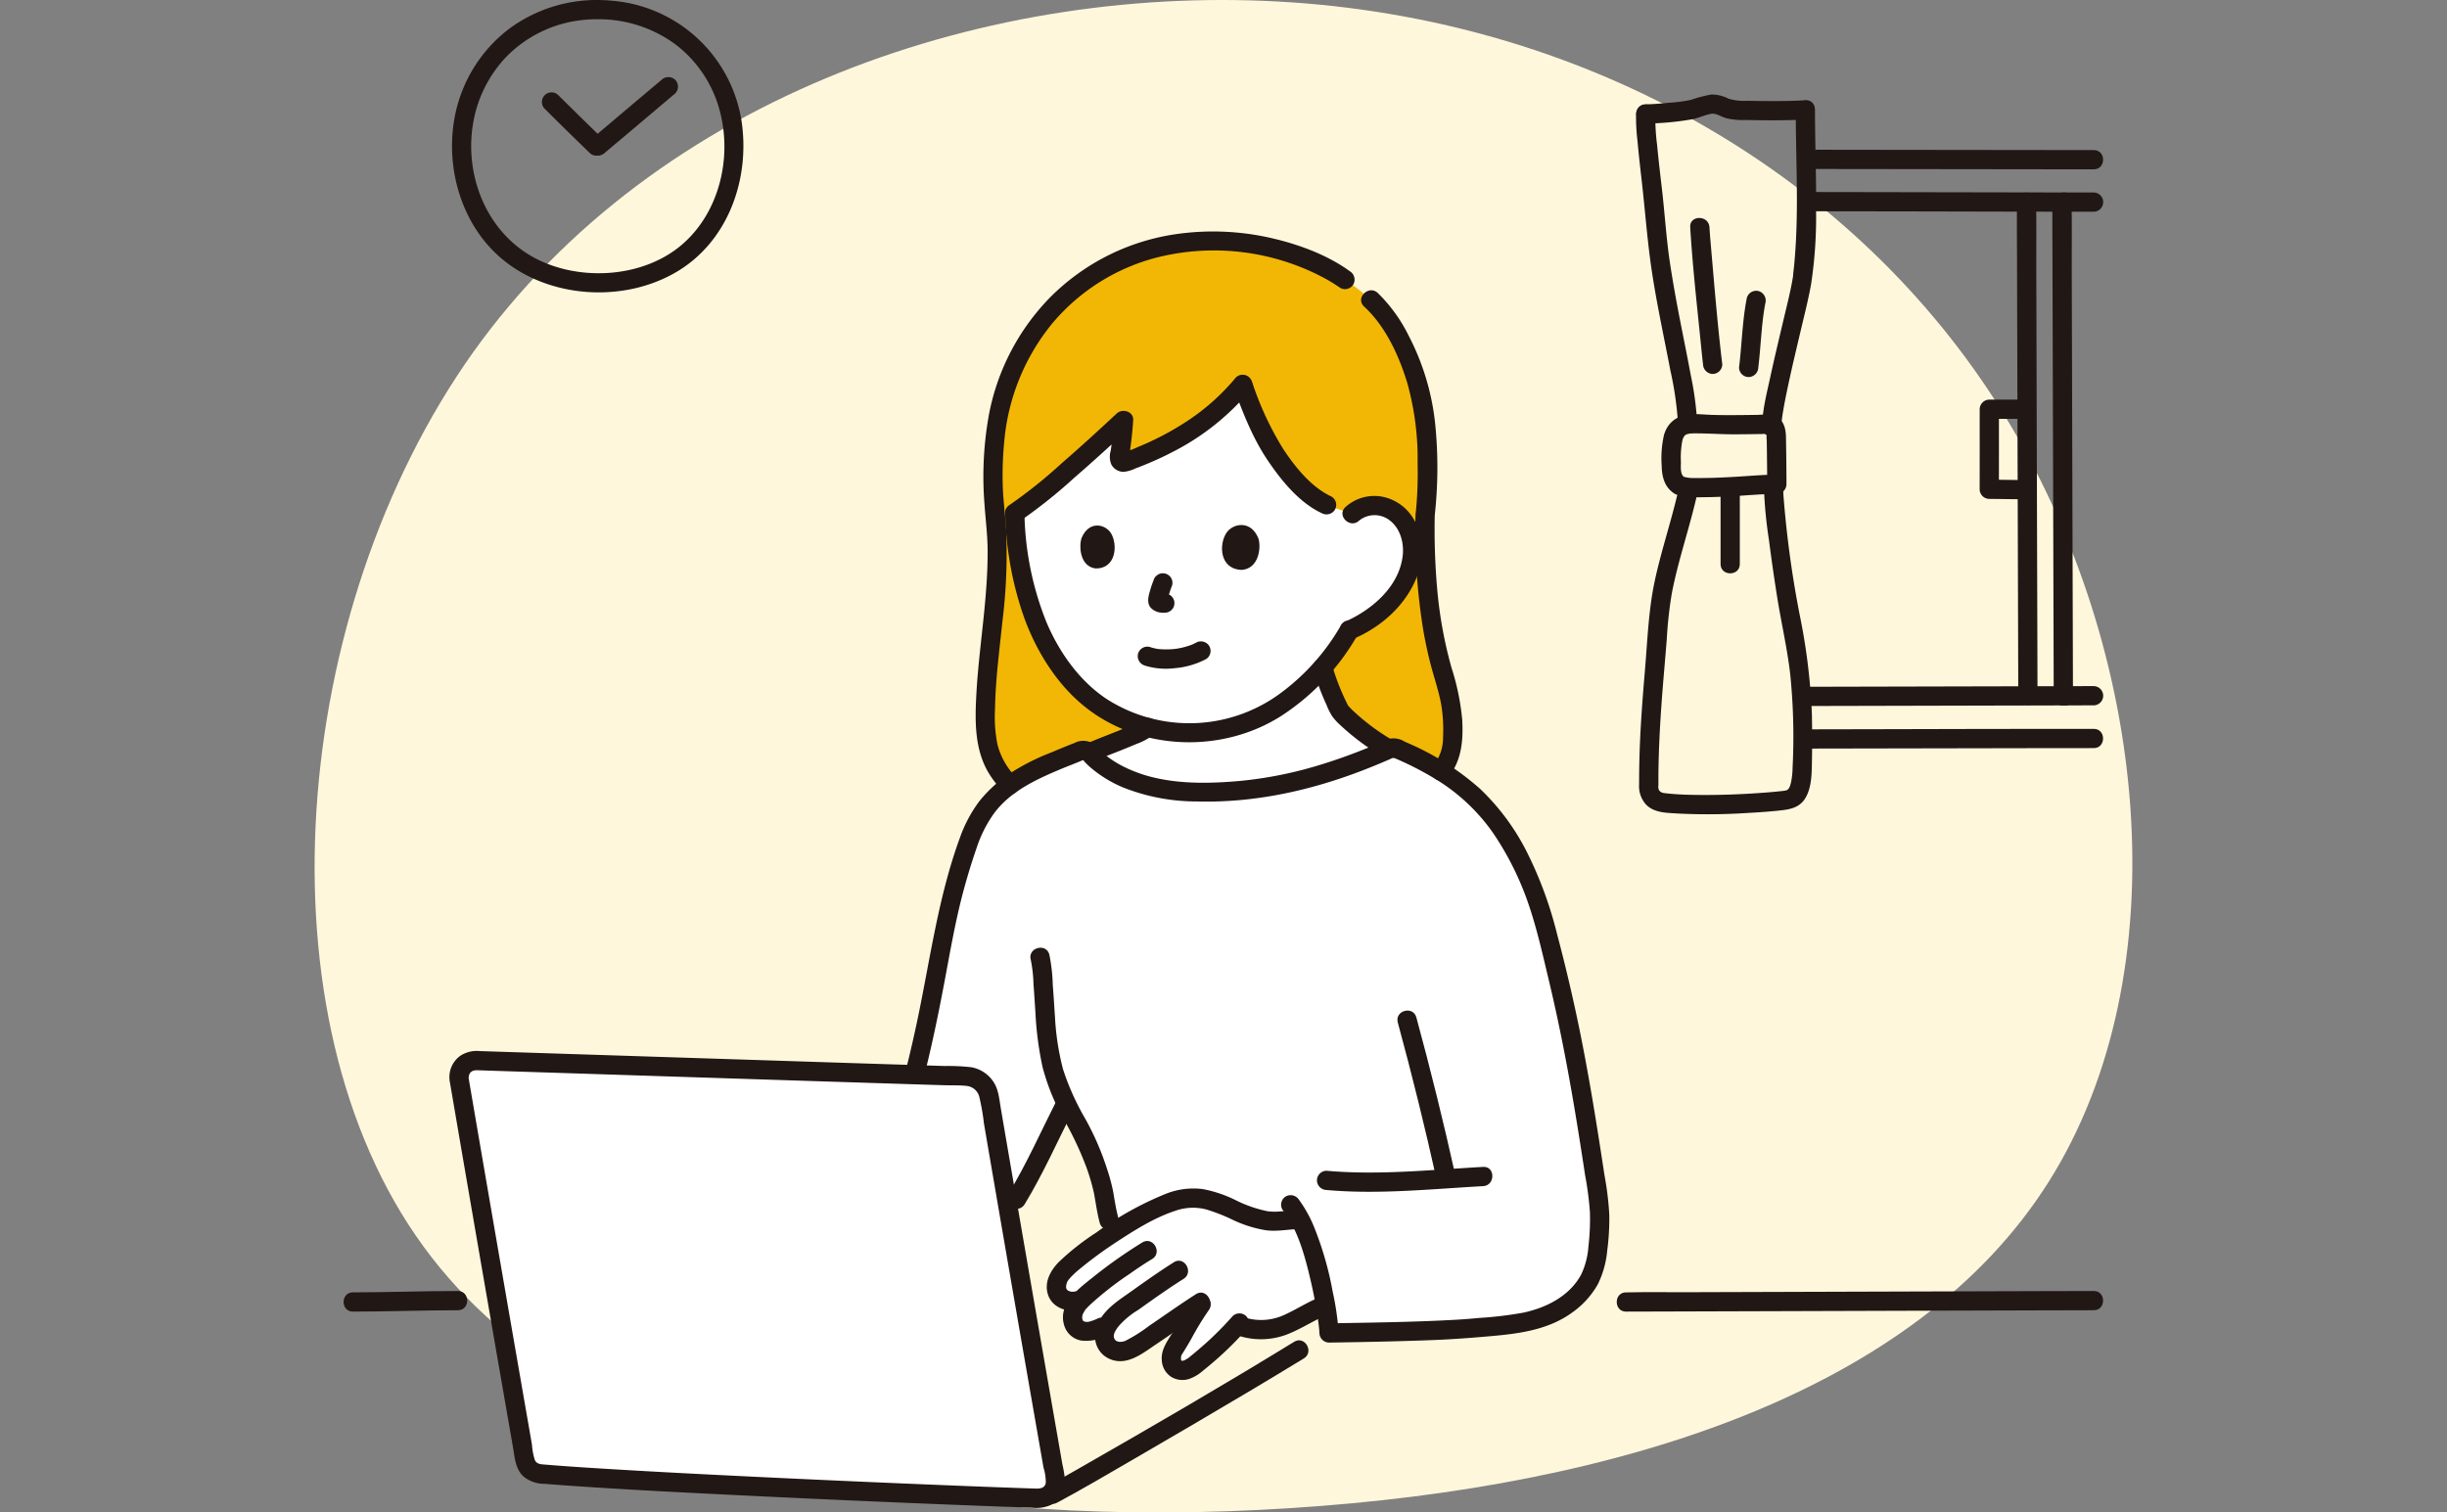 <svg xmlns="http://www.w3.org/2000/svg" xmlns:xlink="http://www.w3.org/1999/xlink" width="550" height="340" viewBox="0 0 550 340">
  <rect x="0" y="0" width="550" height="340" fill="#808080" stroke="none"/>
  <defs>
    <style>
      .cls-1, .cls-5 {
        fill: #fff;
      }

      .cls-1, .cls-2 {
        opacity: 0;
      }

      .cls-2 {
        fill: #f06;
      }

      .cls-3 {
        fill: #fff7dc;
      }

      .cls-4 {
        clip-path: url(#clip-path);
      }

      .cls-6 {
        fill: #f2b705;
      }

      .cls-7 {
        fill: #211715;
      }
    </style>
    <clipPath id="clip-path">
      <rect id="Placement_Area" data-name="Placement Area" class="cls-1" width="550" height="339" transform="translate(0 0.5)"/>
    </clipPath>
  </defs>
  <g id="グループ_430" data-name="グループ 430" transform="translate(-133 -2711)">
    <g id="blob-haikei_2_" data-name="blob-haikei (2)" transform="translate(133 2711)">
      <rect id="長方形_168" data-name="長方形 168" class="cls-2" width="550" height="340"/>
      <g id="グループ_77" data-name="グループ 77" transform="translate(273.194 157.074)">
        <path id="パス_1228" data-name="パス 1228" class="cls-3" d="M177.015-64.247c33.05,53.4,39.908,125.906,10.23,172.9s-95.891,68.574-170.423,73.3C-57.6,186.779-140.337,174.75-178,123.151s-30.24-142.769,11.129-201c41.482-58.119,116.688-83.3,184.026-78.692s126.806,38.9,159.856,92.294"/>
      </g>
    </g>
    <g id="Image" transform="translate(133 2710.5)">
      <g id="マスクグループ_65" data-name="マスクグループ 65" class="cls-4">
        <g id="_10264" data-name="10264" transform="translate(77.23 0.501)">
          <path id="パス_1231" data-name="パス 1231" class="cls-5" d="M282.078,269.892c-3.8-25.431-6.408-41.251-12.815-64.479a69.667,69.667,0,0,0-10.613-21.426,42.606,42.606,0,0,0-8.136-7.944,62.123,62.123,0,0,0-13.833-7.758,1.8,1.8,0,0,0-1.432.013c-14.975,6.61-30.734,11.077-48.845,9.386-6.054-.565-14.147-3.154-18.736-8.417a1.79,1.79,0,0,0-2-.49c-3.345,1.3-6.542,2.644-9.817,4.1A34.8,34.8,0,0,0,148,177.867,25.12,25.12,0,0,0,140.49,189.2a149.478,149.478,0,0,0-6.083,23.139c-1.775,9.741-3.334,18.238-5.713,27.817,0,0-.105.552-.276,1.442,4.723.15,8.668.27,11.5.36a5.4,5.4,0,0,1,5.164,4.492c1.379,8.072,2.781,16.249,4.235,24.7.067.383.132.76.2,1.143,5.407-8.2,8.864-16.448,12.9-24.345,1.622,3.291,3.5,6.466,5.036,9.8a43.5,43.5,0,0,1,2.3,6.407c.117.415.256.821.411,1.223,1,2.6.863,7.033,2.849,11.729a94.5,94.5,0,0,1,8.536-4.918c3.667-1.865,7.777-3.523,11.786-2.658,5.118,1.108,7.6,3.369,12.681,4.613,3.715.915,5.733,0,8.944-.017,4.506,8.672,6.45,23.085,6.538,25.54,4.539-.067,25.682-.4,32.53-1.1,5.4-.55,10.936-.67,16-2.632a22.44,22.44,0,0,0,3.965-2,16.212,16.212,0,0,0,7.172-9.062,47.605,47.605,0,0,0,.925-14.978Z"/>
          <path id="パス_1232" data-name="パス 1232" class="cls-5" d="M172.736,167.147c1.9-.745,3.965-1.563,6.48-2.677a6.265,6.265,0,0,0,1.5-.963,36.5,36.5,0,0,0,20.306-.406,39.564,39.564,0,0,0,15.289-9.254,48.454,48.454,0,0,0,3.758-3.807,57.537,57.537,0,0,0,3.713,9.447c.867,1.754,7.659,6.974,11.181,8.939-14.892,6.539-30.566,10.94-48.564,9.259-6.054-.565-14.147-3.154-18.736-8.417l-.05-.055.069-.027C169.39,168.451,171,167.829,172.736,167.147Z"/>
          <path id="パス_1233" data-name="パス 1233" class="cls-5" d="M167.715,101.447c2.581-2.319,5.131-4.669,7.594-6.968-.191,2.8-.49,5.5-.946,8.317a.958.958,0,0,0,1.241,1.072c10.518-3.578,20.2-9.72,26.483-17.481a117.116,117.116,0,0,0,5.34,12.43c2.523,4.973,8.875,13.577,14.455,15.056,1.462.551,3.366,1.095,4.828,1.645,2.458-2.4,6.685-2.408,9.489-.42a10.586,10.586,0,0,1,4.071,9.011,17.481,17.481,0,0,1-3.661,9.475,25.21,25.21,0,0,1-10.582,8.1,48.967,48.967,0,0,1-9.71,12.159,39.565,39.565,0,0,1-15.289,9.253,36.5,36.5,0,0,1-20.306.406,36.058,36.058,0,0,1-10.158-4.407,34.835,34.835,0,0,1-9.228-9.053,47.278,47.278,0,0,1-7.061-14,65.5,65.5,0,0,1-2.915-14.023c-.314-2.7-.439-4.993-.489-6.647.98-.721,2.227-1.712,3.35-2.5C158.617,109.444,163.214,105.491,167.715,101.447Z"/>
          <path id="パス_1234" data-name="パス 1234" class="cls-5" d="M163.864,296.343c0-.1-.005-.208,0-.308a4.347,4.347,0,0,1,1.107-2.793l.8-1.014-1.038.219a3.91,3.91,0,0,1-4.091-1.523c-.757-1.117-.279-3,.054-3.676A10.729,10.729,0,0,1,162.7,284.8c.91-.9,4.857-3.92,5.884-4.668a95.363,95.363,0,0,1,12.949-7.948c3.667-1.865,7.777-3.523,11.786-2.658,5.118,1.108,7.6,3.369,12.681,4.613,3.579.881,5.587.068,8.6-.011,2.954,5.691,4.808,13.855,5.759,19.488l-.624.186c-1.286.541-4.537,2.556-8.279,4.108a13.672,13.672,0,0,1-10.521-.046,76.781,76.781,0,0,1-9.6,8.985c-.642.515-2.769,2.079-4.506.608-1.14-.967-.873-3.179-.311-4.041,2.7-4.151,3.859-7.23,6.854-11.056-4.966,3.085-9.743,6.7-14.688,9.83-1.608,1.018-2.95,1.9-4.825,1.574a3.448,3.448,0,0,1-2.9-3.591,5.345,5.345,0,0,1,.961-2.523l-1.49.692a9.912,9.912,0,0,1-2.892.958,3.58,3.58,0,0,1-2.9-.854A3.514,3.514,0,0,1,163.864,296.343Z"/>
          <path id="パス_1235" data-name="パス 1235" class="cls-5" d="M25.986,242.758c4.342,25.421,8.926,51.92,14.772,85.473a3.729,3.729,0,0,0,3.334,3.079c20.166,1.795,88.365,4.749,112.079,5.516a3.72,3.72,0,0,0,3.78-4.363c-5.837-33.415-10.475-60.238-14.873-86.01a5.4,5.4,0,0,0-5.16-4.493c-19.449-.588-91.326-2.927-110.155-3.533a3.708,3.708,0,0,0-3.777,4.332Z"/>
          <path id="パス_1236" data-name="パス 1236" class="cls-6" d="M144.447,165.334a17.74,17.74,0,0,0,5.378,11.121,31.378,31.378,0,0,1,6.026-3.58c3.275-1.454,6.472-2.8,9.817-4.1a1.79,1.79,0,0,1,2,.49c.005-.024-.033-.037-.05-.055l.069-.027c1.7-.734,3.309-1.352,5.046-2.037,1.9-.745,3.965-1.563,6.48-2.677a6.265,6.265,0,0,0,1.5-.963,36.057,36.057,0,0,1-10.158-4.407,34.835,34.835,0,0,1-9.228-9.053,47.278,47.278,0,0,1-7.061-14,65.493,65.493,0,0,1-2.915-14.023c-.314-2.7-.439-4.993-.489-6.647.98-.721,2.227-1.712,3.35-2.5,4.4-3.436,9-7.389,13.5-11.432,2.581-2.319,5.131-4.669,7.594-6.968-.191,2.8-.49,5.5-.946,8.317a.958.958,0,0,0,1.241,1.072c10.518-3.578,20.2-9.72,26.482-17.481a117.29,117.29,0,0,0,5.341,12.43c2.523,4.973,8.875,13.577,14.455,15.056,1.462.551,3.366,1.095,4.828,1.645,2.458-2.4,6.685-2.408,9.489-.42a10.586,10.586,0,0,1,4.071,9.011,17.482,17.482,0,0,1-3.661,9.475,25.21,25.21,0,0,1-10.582,8.1,49.263,49.263,0,0,1-5.957,8.346l.005.005a57.533,57.533,0,0,0,3.713,9.447c.867,1.753,7.654,6.968,11.174,8.935.1-.041.191-.081.287-.123a1.8,1.8,0,0,1,1.432-.013,73.529,73.529,0,0,1,9.953,5.071c2.531-2.959,2.613-6.191,2.664-8.405a36.475,36.475,0,0,0-1.859-12.535c-1.673-5.544-4.739-16.8-4.348-36.7h0a124.483,124.483,0,0,0,.316-17.295c-.451-11.12-5.152-23.685-12.28-30.828-.067-.068-.146-.14-.226-.21a58.425,58.425,0,0,0-5.825-4.535c-.136-.1-.27-.194-.42-.29a41.853,41.853,0,0,0-9.052-4.578,54.831,54.831,0,0,0-20.554-3.764,48.365,48.365,0,0,0-31.82,11.417C151.483,76,144.434,90.426,146.245,113.99,148.777,131.677,143.129,150.749,144.447,165.334Z"/>
          <path id="パス_1237" data-name="パス 1237" class="cls-7" d="M58.311,31.258Q53.279,26.375,48.3,21.436a2.163,2.163,0,1,0-3.058,3.058q4.965,4.951,10.01,9.822a2.163,2.163,0,1,0,3.058-3.058Z"/>
          <path id="パス_1238" data-name="パス 1238" class="cls-7" d="M71.471,17.946q-6.765,5.677-13.5,11.392l-2.31,1.946a2.18,2.18,0,0,0,0,3.058,2.209,2.209,0,0,0,3.058,0q6.464-5.426,12.9-10.886Q73.073,22.228,74.529,21a2.179,2.179,0,0,0,0-3.058,2.21,2.21,0,0,0-3.058,0Z"/>
          <path id="パス_1239" data-name="パス 1239" class="cls-7" d="M57.137,0A33.138,33.138,0,0,0,37.292,6.41,32.376,32.376,0,0,0,25.916,22.548c-3.989,12.685-.187,27.983,10.457,36.284,10.581,8.251,26.6,9.133,38.2,2.443,11.813-6.81,16.846-20.98,14.868-34.078A32.129,32.129,0,0,0,62.853.468,38.554,38.554,0,0,0,57.137,0c-2.784-.014-2.787,4.312,0,4.325A29.126,29.126,0,0,1,74.544,9.941a27.584,27.584,0,0,1,9.684,13.853c3.411,11.012.387,24.219-8.643,31.586-8.838,7.209-23.028,7.9-32.957,2.433-10.363-5.7-15.379-18.022-13.6-29.583A28.434,28.434,0,0,1,36.6,12.739,28.088,28.088,0,0,1,52.4,4.665a30.722,30.722,0,0,1,4.735-.34C59.923,4.312,59.923-.014,57.137,0Z"/>
          <path id="パス_1240" data-name="パス 1240" class="cls-7" d="M326.394,24.69c0,6.707.25,13.411.255,20.118,0,3.244-.061,6.488-.24,9.726q-.135,2.467-.36,4.926c-.077.852-.212,1.712-.256,2.566-.009.168-.1.528.028-.192-.026.149-.045.3-.069.451-.524,3.2-1.344,6.357-2.088,9.508-1.022,4.334-2.063,8.666-3.007,13.018-.787,3.626-1.8,7.459-1.82,11.193-.019,2.784,4.306,2.787,4.325,0a15.634,15.634,0,0,1,.1-1.577c.016-.159.036-.316.055-.475.066-.566-.072.486.013-.1q.09-.652.2-1.3c.309-1.873.688-3.735,1.081-5.592.925-4.353,1.962-8.683,2.985-13.014.784-3.32,1.627-6.641,2.235-10a100.739,100.739,0,0,0,1.128-16.835c.071-7.473-.243-14.944-.246-22.417,0-2.783-4.325-2.788-4.325,0Z"/>
          <path id="パス_1241" data-name="パス 1241" class="cls-7" d="M301.253,107.184c-.849-.551-.679-2.319-.673-3.321a19.915,19.915,0,0,1,.3-4.693,5.488,5.488,0,0,1,.27-.855c-.148.334.123-.166.175-.259.16-.282-.21.27-.028.018.05-.068.12-.117.169-.18.2-.27.025-.048-.071.024.105-.078.227-.137.333-.214.4-.286-.188.024.142-.069.216-.061.431-.114.65-.163.36-.081-.288,0,.224-.022.289-.009.577-.029.867-.03,3.074-.012,6.147.231,9.226.215,2.035-.01,4.07-.043,6.1-.068a5.369,5.369,0,0,1,1.238,0c-.015,0-.3-.1-.265-.141a5.24,5.24,0,0,0-.037,1.616c.051,3.272.09,6.545.1,9.818l2.163-2.163c-3.363.017-6.738.355-10.092.529-1.86.1-3.721.191-5.582.215-.895.011-1.79.032-2.684.023a8.723,8.723,0,0,1-2.523-.27,2.224,2.224,0,0,0-2.959.776,2.182,2.182,0,0,0,.776,2.959c2.087.991,4.421.867,6.675.847,1.9-.016,3.8-.09,5.707-.189,3.554-.18,7.126-.541,10.686-.56a2.194,2.194,0,0,0,2.163-2.163c0-3.514-.047-7.029-.107-10.543-.037-2.145-.561-4.258-2.9-4.909a11.881,11.881,0,0,0-3.307-.151c-1.253.016-2.505.034-3.758.046-2.317.021-4.636.033-6.952-.054-1.413-.053-2.834-.205-4.249-.138-3.058.145-5.386,1.652-6.258,4.686a23.7,23.7,0,0,0-.512,6.92c.049,2.472.631,4.788,2.813,6.208C301.411,112.439,303.582,108.7,301.253,107.184Z"/>
          <path id="パス_1242" data-name="パス 1242" class="cls-7" d="M319.226,109.228a97.862,97.862,0,0,0,1.125,12.036q.837,6.5,1.864,12.967c.94,5.868,2.3,11.678,2.961,17.589a138.755,138.755,0,0,1,.5,20.834,16.651,16.651,0,0,1-.36,3.274q-.086.354-.2.7c-.214.65.176-.27-.12.3a3.518,3.518,0,0,1-.314.522c.36-.474-.478.464-.03.024-.054.053-.589.3-.167.128a3.591,3.591,0,0,1-.6.158c.439-.09-.259.03-.286.032l-.686.076c-1.123.12-2.247.218-3.373.305-5.1.394-10.219.589-15.33.528-2.173-.026-4.351-.09-6.513-.316-.223-.023-.444-.048-.666-.075-.683-.086.391.1-.247-.037a1.532,1.532,0,0,1-1.088-.58,1.826,1.826,0,0,1-.18-1.107c.023-1.015,0-2.032.015-3.048.077-6.464.481-12.916,1-19.358.278-3.436.585-6.869.859-10.306a95.791,95.791,0,0,1,1.141-10.459c1.485-7.777,4.188-15.254,5.846-22.989.582-2.715-3.586-3.875-4.17-1.15-1.541,7.187-3.977,14.147-5.512,21.336-1.406,6.586-1.631,13.359-2.2,20.055s-1.081,13.4-1.246,20.121q-.069,2.787-.066,5.576a6.141,6.141,0,0,0,1.551,4.492c1.778,1.853,4.522,1.861,6.919,2.012a136.28,136.28,0,0,0,16.017-.118c2.417-.133,4.833-.3,7.239-.559,2.352-.25,4.442-.687,5.715-2.9,1.3-2.264,1.352-5.164,1.4-7.7.074-3.636.068-7.284,0-10.92a138.611,138.611,0,0,0-2.756-22.5,233.717,233.717,0,0,1-3.624-26.583c-.052-.786-.09-1.572-.1-2.359-.011-2.783-4.336-2.788-4.325,0Z"/>
          <path id="パス_1243" data-name="パス 1243" class="cls-7" d="M309.493,110.227V126.8c0,2.783,4.325,2.788,4.325,0V110.227C313.818,107.443,309.493,107.439,309.493,110.227Z"/>
          <path id="パス_1244" data-name="パス 1244" class="cls-7" d="M302.671,51.085c.516,8.658,1.5,17.309,2.365,25.937.164,1.627.321,3.256.517,4.879a2.23,2.23,0,0,0,2.163,2.163,2.174,2.174,0,0,0,2.163-2.163c-1.026-8.493-1.727-17.041-2.467-25.563-.151-1.749-.311-3.5-.415-5.253C306.832,48.318,302.5,48.3,302.671,51.085Z"/>
          <path id="パス_1245" data-name="パス 1245" class="cls-7" d="M315.4,66.952C314.376,72.1,314.289,77.4,313.648,82.6a2.174,2.174,0,0,0,2.163,2.163,2.217,2.217,0,0,0,2.163-2.163c.6-4.872.7-10.007,1.6-14.5a2.218,2.218,0,0,0-1.51-2.66,2.184,2.184,0,0,0-2.661,1.51Z"/>
          <path id="パス_1246" data-name="パス 1246" class="cls-7" d="M290.5,25.6a44.292,44.292,0,0,0,.311,6c.251,2.783.558,5.563.881,8.339.671,5.758,1.121,11.549,1.839,17.3,1.089,8.718,3.021,17.318,4.662,25.942a75.946,75.946,0,0,1,1.688,11.317c.1,2.775,4.429,2.788,4.325,0a73.213,73.213,0,0,0-1.452-10.376c-.7-3.808-1.479-7.6-2.225-11.4-.884-4.5-1.712-9.017-2.4-13.548-.856-5.649-1.184-11.392-1.856-17.068-.376-3.178-.745-6.356-1.047-9.543a49.655,49.655,0,0,1-.4-6.967c.132-2.783-4.194-2.775-4.325,0Z"/>
          <path id="パス_1247" data-name="パス 1247" class="cls-7" d="M292.665,27.766a63.513,63.513,0,0,0,10.388-.943c1.522-.27,2.943-1.043,4.468-1.253.979-.134,2.039.643,3.257,1.008a16.941,16.941,0,0,0,4.5.4q2.29.049,4.582.059c2.9.014,5.8,0,8.7-.18,2.765-.172,2.784-4.5,0-4.325-2.833.18-5.677.194-8.513.18q-2.3-.008-4.6-.057a12.051,12.051,0,0,1-4.183-.476,8.146,8.146,0,0,0-3.83-.93,28.756,28.756,0,0,0-4.591,1.2,34.078,34.078,0,0,1-5.148.664c-1.674.173-3.351.32-5.035.333-2.783.022-2.793,4.347,0,4.325Z"/>
          <path id="パス_1248" data-name="パス 1248" class="cls-7" d="M329.282,168.281l53.111-.1q5.491-.006,10.984-.008c2.783,0,2.788-4.325,0-4.325q-24.2,0-48.407.076l-15.688.031C326.5,163.961,326.494,168.287,329.282,168.281Z"/>
          <path id="パス_1249" data-name="パス 1249" class="cls-7" d="M377.112,89.834H369.9A2.194,2.194,0,0,0,367.733,92c0,6,.01,12-.008,17.994a2.194,2.194,0,0,0,2.163,2.163c2.456,0,4.913.069,7.369.072,2.783,0,2.787-4.325,0-4.325-2.456,0-4.913-.068-7.369-.072l2.163,2.163c.018-6,.008-12,.008-17.994L369.9,94.159h7.217C379.9,94.159,379.9,89.834,377.112,89.834Z"/>
          <path id="パス_1250" data-name="パス 1250" class="cls-7" d="M393.377,33.738q-23.367,0-46.735-.056l-16.862-.022c-2.784,0-2.787,4.325,0,4.325l55.7.071q3.951.005,7.9.006c2.784,0,2.788-4.325,0-4.325Z"/>
          <path id="パス_1251" data-name="パス 1251" class="cls-7" d="M386.754,43.267q-24.928-.032-49.857-.09-3.808-.007-7.614-.01c-2.783,0-2.787,4.325,0,4.325,14.672,0,29.344.053,44.015.079l13.456.022c2.784,0,2.788-4.325,0-4.325Z"/>
          <path id="パス_1252" data-name="パス 1252" class="cls-7" d="M393.377,43.271q-3.318,0-6.637,0a2.163,2.163,0,1,0,0,4.325q3.318,0,6.637,0a2.163,2.163,0,0,0,0-4.325Z"/>
          <path id="パス_1253" data-name="パス 1253" class="cls-7" d="M380.73,156.432c0-4.156-.021-8.312-.032-12.468q-.038-13.075-.077-26.149-.046-15.492-.09-30.981-.039-13.441-.075-26.88c-.013-4.717.055-9.443-.03-14.159v-.423c.016-2.784-4.309-2.787-4.325,0-.023,3.988.012,7.977.022,11.966q.034,12.946.072,25.891.043,15.483.09,30.966.041,13.554.079,27.108.022,7.315.04,14.63v.5c0,2.784,4.325,2.788,4.325,0Z"/>
          <path id="パス_1254" data-name="パス 1254" class="cls-7" d="M388.7,156.522c0-4.158-.021-8.314-.032-12.471q-.038-13.079-.077-26.156-.046-15.5-.09-30.99-.038-13.446-.076-26.891c-.013-4.719.056-9.444-.03-14.163v-.423c.016-2.784-4.309-2.787-4.325,0-.023,3.989.012,7.979.022,11.969q.033,12.949.072,25.9.045,15.487.09,30.975.041,13.557.079,27.115.022,7.317.04,14.634v.5c0,2.783,4.325,2.787,4.325,0Z"/>
          <path id="パス_1255" data-name="パス 1255" class="cls-7" d="M386.889,158.576c2.163,0,4.325-.012,6.488-.012a2.163,2.163,0,0,0,0-4.325c-2.163,0-4.325.008-6.488.012a2.163,2.163,0,1,0,0,4.325Z"/>
          <path id="パス_1256" data-name="パス 1256" class="cls-7" d="M328.738,158.713q23.489-.054,46.977-.112l11.251-.024c2.783-.005,2.788-4.331,0-4.325q-22.888.044-45.772.106l-12.457.03c-2.783.006-2.788,4.332,0,4.325Z"/>
          <path id="パス_1257" data-name="パス 1257" class="cls-7" d="M151.35,174.932a16.324,16.324,0,0,1-4.379-7.55,31.54,31.54,0,0,1-.552-8.024c.1-6.6.991-13.167,1.669-19.725A123.681,123.681,0,0,0,148.9,118.8c-.226-3.436-.7-6.819-.762-10.273a76.872,76.872,0,0,1,.355-9.257,48.51,48.51,0,0,1,10.771-26.538A45.468,45.468,0,0,1,183.6,57.689a52.657,52.657,0,0,1,36.142,4.46,36.65,36.65,0,0,1,4.254,2.562,2.179,2.179,0,0,0,2.959-.776,2.211,2.211,0,0,0-.774-2.953c-5.1-3.7-11.484-6.037-17.591-7.447a58.51,58.51,0,0,0-20.651-1.016,49.976,49.976,0,0,0-29.223,14.418,51.332,51.332,0,0,0-13.78,26.9,78.318,78.318,0,0,0-.9,19.344c.251,3.643.721,7.217.721,10.883s-.222,7.309-.541,10.95c-.6,6.919-1.587,13.807-1.977,20.743-.344,6.1-.494,12.6,2.756,18.022a22.494,22.494,0,0,0,3.308,4.2c1.96,1.982,5.017-1.075,3.058-3.058Z"/>
          <path id="パス_1258" data-name="パス 1258" class="cls-7" d="M229.374,68.911c4.795,4.415,7.808,10.979,9.681,17.107A63.571,63.571,0,0,1,241.4,104.27a88.777,88.777,0,0,1-.464,11.444l2.163-2.163h-.009a2.2,2.2,0,0,0-2.163,2.163,138.549,138.549,0,0,0,1.754,25.988q.673,3.919,1.677,7.771c.788,3,1.818,5.929,2.359,8.989a34.38,34.38,0,0,1,.395,7.366,9.747,9.747,0,0,1-1.992,5.992,2.226,2.226,0,0,0,0,3.058,2.18,2.18,0,0,0,3.058,0c3.131-3.809,3.521-8.428,3.238-13.185a54.1,54.1,0,0,0-2.407-11.617,96.784,96.784,0,0,1-3.2-17.56,152.42,152.42,0,0,1-.553-16.8l-2.163,2.163h.009a2.224,2.224,0,0,0,2.163-2.163,97.6,97.6,0,0,0,.213-19.031A55.376,55.376,0,0,0,239.358,75.4a35.16,35.16,0,0,0-6.925-9.552c-2.046-1.882-5.112,1.171-3.058,3.058Z"/>
          <path id="パス_1259" data-name="パス 1259" class="cls-7" d="M236.945,229.857q4.8,17.629,8.759,35.473c.6,2.716,4.776,1.566,4.171-1.15q-3.959-17.842-8.759-35.473c-.731-2.683-4.9-1.544-4.171,1.15Z"/>
          <path id="パス_1260" data-name="パス 1260" class="cls-7" d="M220.937,267.515c11.664,1.043,23.519-.224,35.176-.868,2.768-.153,2.786-4.479,0-4.325-11.653.643-23.513,1.911-35.176.868a2.178,2.178,0,0,0-2.163,2.163,2.209,2.209,0,0,0,2.163,2.163Z"/>
          <path id="パス_1261" data-name="パス 1261" class="cls-7" d="M154.449,215.733a31.8,31.8,0,0,1,.617,5.587c.168,2.083.287,4.169.429,6.255A74.983,74.983,0,0,0,157.1,239.88a49.625,49.625,0,0,0,4.642,11.515,73.946,73.946,0,0,1,5.164,10.887,45.856,45.856,0,0,1,1.76,5.99c.41,2.206.691,4.415,1.275,6.592.721,2.685,4.9,1.545,4.171-1.15-.524-1.949-.82-3.932-1.157-5.918a42.439,42.439,0,0,0-1.368-5.04,61.636,61.636,0,0,0-4.956-11.38,56.843,56.843,0,0,1-4.939-11.045,58.673,58.673,0,0,1-1.813-11.923c-.169-2.362-.3-4.727-.488-7.088a38.135,38.135,0,0,0-.772-6.734c-.714-2.688-4.887-1.547-4.17,1.15Z"/>
          <path id="パス_1262" data-name="パス 1262" class="cls-7" d="M160.346,247.224c-3.612,7.132-6.848,14.453-11,21.3-1.449,2.386,2.29,4.562,3.734,2.183,4.157-6.848,7.389-14.165,11-21.3C165.336,246.929,161.606,244.736,160.346,247.224Z"/>
          <path id="パス_1263" data-name="パス 1263" class="cls-7" d="M217.993,150.612a56.925,56.925,0,0,0,2.93,7.844,14.818,14.818,0,0,0,1.278,2.556,12.575,12.575,0,0,0,1.632,1.822,54.06,54.06,0,0,0,9.681,7.245c2.405,1.413,4.584-2.324,2.182-3.734a48.736,48.736,0,0,1-8.662-6.437,16.319,16.319,0,0,1-1.361-1.419c.144.17.221.36.076.069-.071-.146-.152-.288-.224-.433-.278-.563-.541-1.133-.8-1.7a49.708,49.708,0,0,1-2.56-6.958C221.411,146.786,217.236,147.924,217.993,150.612Z"/>
          <path id="パス_1264" data-name="パス 1264" class="cls-7" d="M168.777,171.052l.351-.15c.557-.239-.232.09.09-.038.23-.09.459-.19.688-.284q.769-.315,1.544-.619c1.038-.411,2.079-.811,3.117-1.226q1.863-.739,3.709-1.521a13.867,13.867,0,0,0,3.943-2.187,2.174,2.174,0,0,0,0-3.058,2.217,2.217,0,0,0-3.058,0c-.065.057-.26.215-.079.08a3.94,3.94,0,0,1-.368.244,7.775,7.775,0,0,1-.944.465q-.455.2-.911.4l-.55.234-.124.052q-1.653.689-3.321,1.343c-2.1.826-4.2,1.643-6.267,2.534a2.163,2.163,0,0,0-.776,2.958,2.229,2.229,0,0,0,2.958.776Z"/>
          <path id="パス_1265" data-name="パス 1265" class="cls-7" d="M228.237,117.043a5.542,5.542,0,0,1,6.956-.015c2.343,1.83,3.191,5.08,2.852,7.93-.833,7-7,12.195-13.066,14.844a2.178,2.178,0,0,0-.776,2.959,2.218,2.218,0,0,0,2.959.776c6.383-2.785,11.855-7.764,14.281-14.4,2.29-6.267.424-14.445-6.32-17.01a9.674,9.674,0,0,0-9.942,1.86c-2.046,1.9,1.019,4.951,3.058,3.058Z"/>
          <path id="パス_1266" data-name="パス 1266" class="cls-7" d="M148.707,115.536a75.376,75.376,0,0,0,4.421,23.764c2.809,7.492,7.406,14.82,13.767,19.8,12.495,9.791,30.844,10.273,44.083,1.694a53.037,53.037,0,0,0,16.934-18.052c1.384-2.419-2.352-4.6-3.735-2.182a49.493,49.493,0,0,1-13.253,15.015,34.441,34.441,0,0,1-39.209,1.692c-6.218-4.02-10.857-10.6-13.715-17.344a68.855,68.855,0,0,1-4.968-24.392C152.932,112.761,148.606,112.743,148.707,115.536Z"/>
          <path id="パス_1267" data-name="パス 1267" class="cls-7" d="M200.087,87.205c2,5.535,4.263,11.3,7.569,16.208,3.076,4.561,7.1,9.571,12.2,11.947a2.225,2.225,0,0,0,2.958-.776,2.18,2.18,0,0,0-.776-2.959c-4.542-2.116-8.1-6.561-10.813-10.647a69.794,69.794,0,0,1-6.965-14.922,2.219,2.219,0,0,0-2.66-1.51,2.18,2.18,0,0,0-1.51,2.66Z"/>
          <path id="パス_1268" data-name="パス 1268" class="cls-7" d="M200.545,84.867a49.176,49.176,0,0,1-11.369,10.068,63.453,63.453,0,0,1-6.892,3.875c-1.2.584-2.427,1.135-3.668,1.637a20.356,20.356,0,0,1-3.875,1.384h1.15q.589,1.814.663.873c.023-.148.046-.295.068-.442q.081-.548.156-1.1c.106-.772.207-1.544.3-2.319.169-1.453.3-2.911.4-4.371.139-1.964-2.41-2.726-3.695-1.532-4.055,3.785-8.144,7.524-12.333,11.155a108.908,108.908,0,0,1-11.771,9.418c-2.328,1.508-.163,5.253,2.182,3.734a115.024,115.024,0,0,0,12.325-9.809c4.3-3.718,8.5-7.556,12.655-11.434l-3.695-1.532c-.161,2.293-.386,4.583-.73,6.857a4.666,4.666,0,0,0,.155,3.116,3.178,3.178,0,0,0,2.743,1.63,8.242,8.242,0,0,0,2.668-.77c.956-.355,1.9-.734,2.843-1.13,1.811-.761,3.6-1.581,5.338-2.488A55.493,55.493,0,0,0,203.6,87.923a2.227,2.227,0,0,0,0-3.058,2.179,2.179,0,0,0-3.058,0Z"/>
          <path id="パス_1269" data-name="パス 1269" class="cls-7" d="M164.156,290.364a2.149,2.149,0,0,1-1.345-.247c-.6-.41-.435-1.089-.252-1.712.132-.451.053-.172,0-.065a3.831,3.831,0,0,1,.33-.56,8.864,8.864,0,0,1,.923-1.034,17.767,17.767,0,0,1,1.4-1.28,92.908,92.908,0,0,1,8.525-6.275c4.082-2.665,8.515-5.476,13.178-6.992a11.819,11.819,0,0,1,7-.308,40.747,40.747,0,0,1,5.875,2.3,27.516,27.516,0,0,0,7.524,2.373c2.437.32,4.785-.175,7.216-.27,2.774-.11,2.788-4.436,0-4.325-2.3.09-4.624.663-6.93.3a28.468,28.468,0,0,1-7.13-2.487,28.516,28.516,0,0,0-7.348-2.474,16.805,16.805,0,0,0-8.49,1.132,73.426,73.426,0,0,0-15.459,8.634,57.336,57.336,0,0,0-8.416,6.62c-1.871,1.923-3.323,4.52-2.453,7.291.932,2.966,4.2,4.055,7,3.554a2.182,2.182,0,0,0,1.51-2.661,2.211,2.211,0,0,0-2.66-1.51Z"/>
          <path id="パス_1270" data-name="パス 1270" class="cls-7" d="M179.537,279.295a108.871,108.871,0,0,0-11.472,8.12c-3.154,2.5-7.5,5.841-6.116,10.477a4.861,4.861,0,0,0,3.82,3.459,9.433,9.433,0,0,0,5.756-1.144,2.18,2.18,0,0,0,.776-2.959,2.214,2.214,0,0,0-2.959-.776,9.251,9.251,0,0,1-1.622.594,2.119,2.119,0,0,1-1.048.065c-.1-.022-.548-.205-.4-.132.122.061-.078-.086-.117-.165a1.82,1.82,0,0,1-.111-1.065c-.026.2.084-.3.109-.377-.051.146.192-.36.27-.474.12-.187.371-.727.588-.843-.128.068-.355.413-.09.132.09-.1.18-.2.27-.3.207-.22.424-.431.643-.639a73.4,73.4,0,0,1,8.76-6.848c1.675-1.178,3.372-2.33,5.127-3.385,2.383-1.432.211-5.173-2.183-3.734Z"/>
          <path id="パス_1271" data-name="パス 1271" class="cls-7" d="M186.608,283.764c-3.267,2.055-6.411,4.29-9.557,6.525-2.866,2.037-5.98,3.941-7.535,7.248-1.477,3.141-.36,6.884,3.064,8.115,3.676,1.323,7.074-1.466,9.941-3.385,3.759-2.514,7.423-5.17,11.24-7.6,2.343-1.49.18-5.235-2.182-3.735-3.586,2.281-7.038,4.761-10.559,7.139a33.954,33.954,0,0,1-5.279,3.334c-.825.353-2.035.4-2.463-.4-.482-.9.191-1.907.9-2.847a18.358,18.358,0,0,1,4.391-3.667c3.369-2.392,6.726-4.8,10.224-7,2.35-1.479.18-5.226-2.182-3.735Z"/>
          <path id="パス_1272" data-name="パス 1272" class="cls-7" d="M190.872,292.118a68.778,68.778,0,0,0-4.135,6.758c-1.231,2.168-3.049,4.227-2.839,6.875a4.725,4.725,0,0,0,2.041,3.718,4.875,4.875,0,0,0,4.225.477,9.486,9.486,0,0,0,2.923-1.751q1.679-1.352,3.3-2.775a73.705,73.705,0,0,0,6.488-6.488,2.214,2.214,0,0,0,0-3.058,2.183,2.183,0,0,0-3.058,0q-2.314,2.625-4.866,5.021-1.326,1.239-2.709,2.416-.668.57-1.344,1.126-.374.308-.752.614a2.227,2.227,0,0,1-.328.264c.137-.069.428-.3.116-.09a9.9,9.9,0,0,1-.907.551c-.322.172.18-.005-.189.064-.128.023-.251.071-.38.09.3-.05.078.039-.017-.025.022.014.476.174-.029-.006-.012,0-.306-.135-.143-.05.247.13-.137-.252.1.132-.133-.213-.118-.406-.078-.1a2.3,2.3,0,0,1-.068-.257q-.049-.238.006.133l-.013-.18c0-.18,0-.36.007-.541.007-.408.012-.028-.01.056.021-.08.03-.164.055-.243s.048-.155.064-.232c.077-.36-.012.035-.058.11.146-.234.287-.473.436-.706.64-1,1.242-2.031,1.828-3.064a67.279,67.279,0,0,1,4.073-6.655,2.178,2.178,0,0,0-.776-2.958,2.211,2.211,0,0,0-2.958.776Z"/>
          <path id="パス_1273" data-name="パス 1273" class="cls-7" d="M201.637,300.419A16.458,16.458,0,0,0,213,299.585c2.685-1.155,5.153-2.756,7.827-3.916a2.177,2.177,0,0,0,.776-2.959,2.218,2.218,0,0,0-2.959-.776c-2.374,1.03-4.577,2.452-6.938,3.524a12.407,12.407,0,0,1-8.921.791c-2.674-.8-3.815,3.376-1.15,4.17Z"/>
          <path id="パス_1274" data-name="パス 1274" class="cls-7" d="M130.779,240.733c1.654-6.683,3.039-13.426,4.309-20.19s2.427-13.507,4.2-20.148q1.324-4.956,3-9.811a28.78,28.78,0,0,1,3.875-7.7c3.73-5.072,9.708-7.767,15.339-10.118,1.442-.6,2.907-1.138,4.339-1.753.3-.129.64-.145.242-.278.128.042.392.434.485.533a18.668,18.668,0,0,0,1.659,1.556,27.934,27.934,0,0,0,7.009,4.21,44.954,44.954,0,0,0,16.57,3.135c12.678.352,25.192-2.364,36.988-6.886q1.952-.748,3.881-1.553,1.135-.474,2.267-.961c.929-.4.862-.533,1.754-.14a71.092,71.092,0,0,1,8.551,4.4,42.892,42.892,0,0,1,13.085,12.181,66.913,66.913,0,0,1,7.955,15.921c1.947,5.677,3.267,11.633,4.66,17.467,2.693,11.272,4.793,22.665,6.623,34.106q.753,4.706,1.465,9.42a73.34,73.34,0,0,1,1.092,8.357,52.524,52.524,0,0,1-.332,7.7,17.465,17.465,0,0,1-1.63,6.326c-2.6,4.848-7.82,7.471-13.006,8.579a84.689,84.689,0,0,1-9.934,1.189c-1.708.158-3.412.307-5.125.4-8.324.473-16.67.608-25.009.752q-1.8.032-3.6.058l2.163,2.163a62.472,62.472,0,0,0-1.351-9.325,73.834,73.834,0,0,0-3.923-13.859,28.593,28.593,0,0,0-3.636-6.74,2.235,2.235,0,0,0-2.958-.776,2.177,2.177,0,0,0-.776,2.959c3.45,4.471,5.015,10.294,6.293,15.713q.915,3.886,1.532,7.834.123.788.232,1.577c-.077-.556.023.188.036.29.026.205.051.412.075.617.065.569.128,1.14.15,1.712a2.2,2.2,0,0,0,2.163,2.163c7.9-.117,15.8-.27,23.688-.579,4.181-.165,8.328-.486,12.5-.85,6.434-.561,13.053-1.4,18.422-5.3a19.388,19.388,0,0,0,5.81-6.392,21.471,21.471,0,0,0,2.108-7.569,54.406,54.406,0,0,0,.461-8.051,68.415,68.415,0,0,0-1.075-8.861c-1.844-12.173-3.785-24.337-6.374-36.378q-1.938-9.02-4.308-17.939a87.728,87.728,0,0,0-6.392-17.6A51.765,51.765,0,0,0,255.4,177.292a60.506,60.506,0,0,0-16.884-10.551,4.6,4.6,0,0,0-5.053,0q-2.183.953-4.4,1.829c-2.945,1.166-5.929,2.235-8.955,3.172a90.435,90.435,0,0,1-18.663,3.814c-6.093.541-12.6.714-18.607-.606a31.36,31.36,0,0,1-7.546-2.624,24.069,24.069,0,0,1-3.4-2.081c-1.087-.811-1.918-1.835-2.92-2.724a4.256,4.256,0,0,0-4.672-.514q-2.633,1.035-5.236,2.142A50.691,50.691,0,0,0,150,173.7a30.027,30.027,0,0,0-7.125,6.434,30.788,30.788,0,0,0-4.341,8.162c-4.9,13.362-6.7,27.458-9.629,41.311q-1.06,5.012-2.289,9.984c-.669,2.7,3.5,3.855,4.171,1.15Z"/>
          <path id="パス_1275" data-name="パス 1275" class="cls-7" d="M213.658,301.634c-15.721,9.642-31.678,18.929-47.694,28.075-2.58,1.474-5.157,2.958-7.775,4.365-2.453,1.318-.27,5.053,2.183,3.735,5.816-3.125,11.509-6.494,17.221-9.8q12.838-7.437,25.591-15.014,6.347-3.777,12.653-7.623c2.368-1.453.2-5.2-2.183-3.735Z"/>
          <path id="パス_1276" data-name="パス 1276" class="cls-7" d="M23.9,243.333q4.441,26,8.95,51.978,2.6,14.989,5.208,29.974c.414,2.373.519,4.956,2.433,6.679a7.433,7.433,0,0,0,4.71,1.6q3,.253,6.007.451c12.165.846,24.356,1.46,36.539,2.061q21.169,1.045,42.346,1.914,8.808.36,17.619.694,3.5.13,7,.248a8.082,8.082,0,0,0,4.506-.73,5.947,5.947,0,0,0,2.949-5.147,24.746,24.746,0,0,0-.6-3.823l-.721-4.136q-.687-3.934-1.371-7.868-1.277-7.332-2.551-14.665-2.4-13.8-4.776-27.6-2.228-12.919-4.437-25.841c-.339-1.982-.477-4.108-1.595-5.845a7.548,7.548,0,0,0-5.022-3.361,45.891,45.891,0,0,0-6-.278q-16.794-.522-33.588-1.068-20.39-.654-40.78-1.316l-30.053-.968a6.849,6.849,0,0,0-4.286.951,5.881,5.881,0,0,0-2.574,5.518,2.234,2.234,0,0,0,2.163,2.163,2.174,2.174,0,0,0,2.163-2.163c-.173-1.352.46-2.2,1.849-2.163.773.016,1.545.05,2.318.075l5.868.189,15.526.5q19.358.631,38.716,1.251,17.966.579,35.932,1.148l6.494.2c1.719.053,3.505-.027,5.216.165a3.265,3.265,0,0,1,2.784,2.3,48.561,48.561,0,0,1,1.075,6.087q1.042,6.092,2.089,12.181,4.649,27.06,9.366,54.108.649,3.725,1.3,7.449l.646,3.695a11.1,11.1,0,0,1,.51,3.405c-.208,1.194-1.278,1.319-2.3,1.286l-3.014-.1q-7.777-.27-15.55-.588-20.053-.8-40.1-1.752c-12.77-.606-25.541-1.239-38.3-2.024-4.41-.27-8.821-.553-13.224-.921-.906-.076-1.88-.048-2.343-1a14.069,14.069,0,0,1-.657-3.468q-.341-1.956-.68-3.912-1.292-7.418-2.581-14.838-4.531-26.082-9.011-52.174-1-5.844-2-11.686a2.181,2.181,0,0,0-2.661-1.51,2.212,2.212,0,0,0-1.51,2.663Z"/>
          <path id="パス_1277" data-name="パス 1277" class="cls-7" d="M288.245,294.851c3.655,0,7.31-.02,10.965-.031l24.162-.074,29.135-.09,25.883-.078,14.408-.038h.579c2.783,0,2.788-4.325,0-4.325-4.14,0-8.279.019-12.42.031l-24.911.075-29.179.09-25.222.078c-4.343.013-8.7-.063-13.04.038h-.36c-2.783,0-2.788,4.325,0,4.325Z"/>
          <path id="パス_1278" data-name="パス 1278" class="cls-7" d="M2.089,294.849c7.868-.008,15.732-.3,23.6-.307,2.784,0,2.788-4.325,0-4.325-7.868,0-15.732.3-23.6.307-2.783,0-2.787,4.325,0,4.325Z"/>
          <path id="パス_1279" data-name="パス 1279" class="cls-7" d="M182.048,130.466a21.608,21.608,0,0,0-.775,2.267c-.378,1.283-.832,2.9.242,3.983a3.572,3.572,0,0,0,.793.574,3.784,3.784,0,0,0,.933.36,6.541,6.541,0,0,0,1.333.09,2.227,2.227,0,0,0,1.532-.631,2.163,2.163,0,0,0,0-3.058,2.264,2.264,0,0,0-1.532-.631,5.713,5.713,0,0,1-.7-.005l.575.077a1.776,1.776,0,0,1-.346-.1l.517.218a2.3,2.3,0,0,1-.465-.278l.438.338a.09.09,0,0,1-.016-.015l.339.437a.214.214,0,0,1-.02-.034l.218.517a.372.372,0,0,1-.019-.082l.077.575a1.531,1.531,0,0,1,.014-.34l-.077.575a12.066,12.066,0,0,1,.522-2.033c.18-.559.36-1.122.588-1.662a2.163,2.163,0,0,0-3.176-2.443l-.438.339a2.163,2.163,0,0,0-.556.954Z"/>
          <path id="パス_1280" data-name="パス 1280" class="cls-7" d="M165.858,120.972c-.613,1.919-.339,6.369,3.16,6.815,4.636.06,5-5.3,3.5-7.86C171.283,117.834,167.544,116.9,165.858,120.972Z"/>
          <path id="パス_1281" data-name="パス 1281" class="cls-7" d="M205.647,121.134c.579,2.03.078,6.662-3.75,6.977-5.051-.135-5.2-5.751-3.449-8.353C199.885,117.628,204,116.814,205.647,121.134Z"/>
          <path id="パス_1282" data-name="パス 1282" class="cls-7" d="M180.077,149.62a16.019,16.019,0,0,0,6.621.6,18.693,18.693,0,0,0,7.1-2.023,2.182,2.182,0,0,0,.776-2.959,2.209,2.209,0,0,0-2.958-.776c-.2.107-.4.211-.6.307-.005,0-.5.224-.214.1.252-.111-.1.038-.146.056q-.712.27-1.449.477-.754.208-1.526.349c-.122.023-.243.043-.365.063-.048.008-.443.071-.172.03s-.124.014-.172.02c-.153.018-.306.033-.46.047a17.586,17.586,0,0,1-2.963.023c-.142-.011-.285-.026-.427-.04-.377-.035.072.023.076.014a4.654,4.654,0,0,1-.643-.11,10.408,10.408,0,0,1-1.33-.356,2.177,2.177,0,0,0-2.66,1.51,2.215,2.215,0,0,0,1.51,2.661Z"/>
        </g>
      </g>
    </g>
  </g>
</svg>
